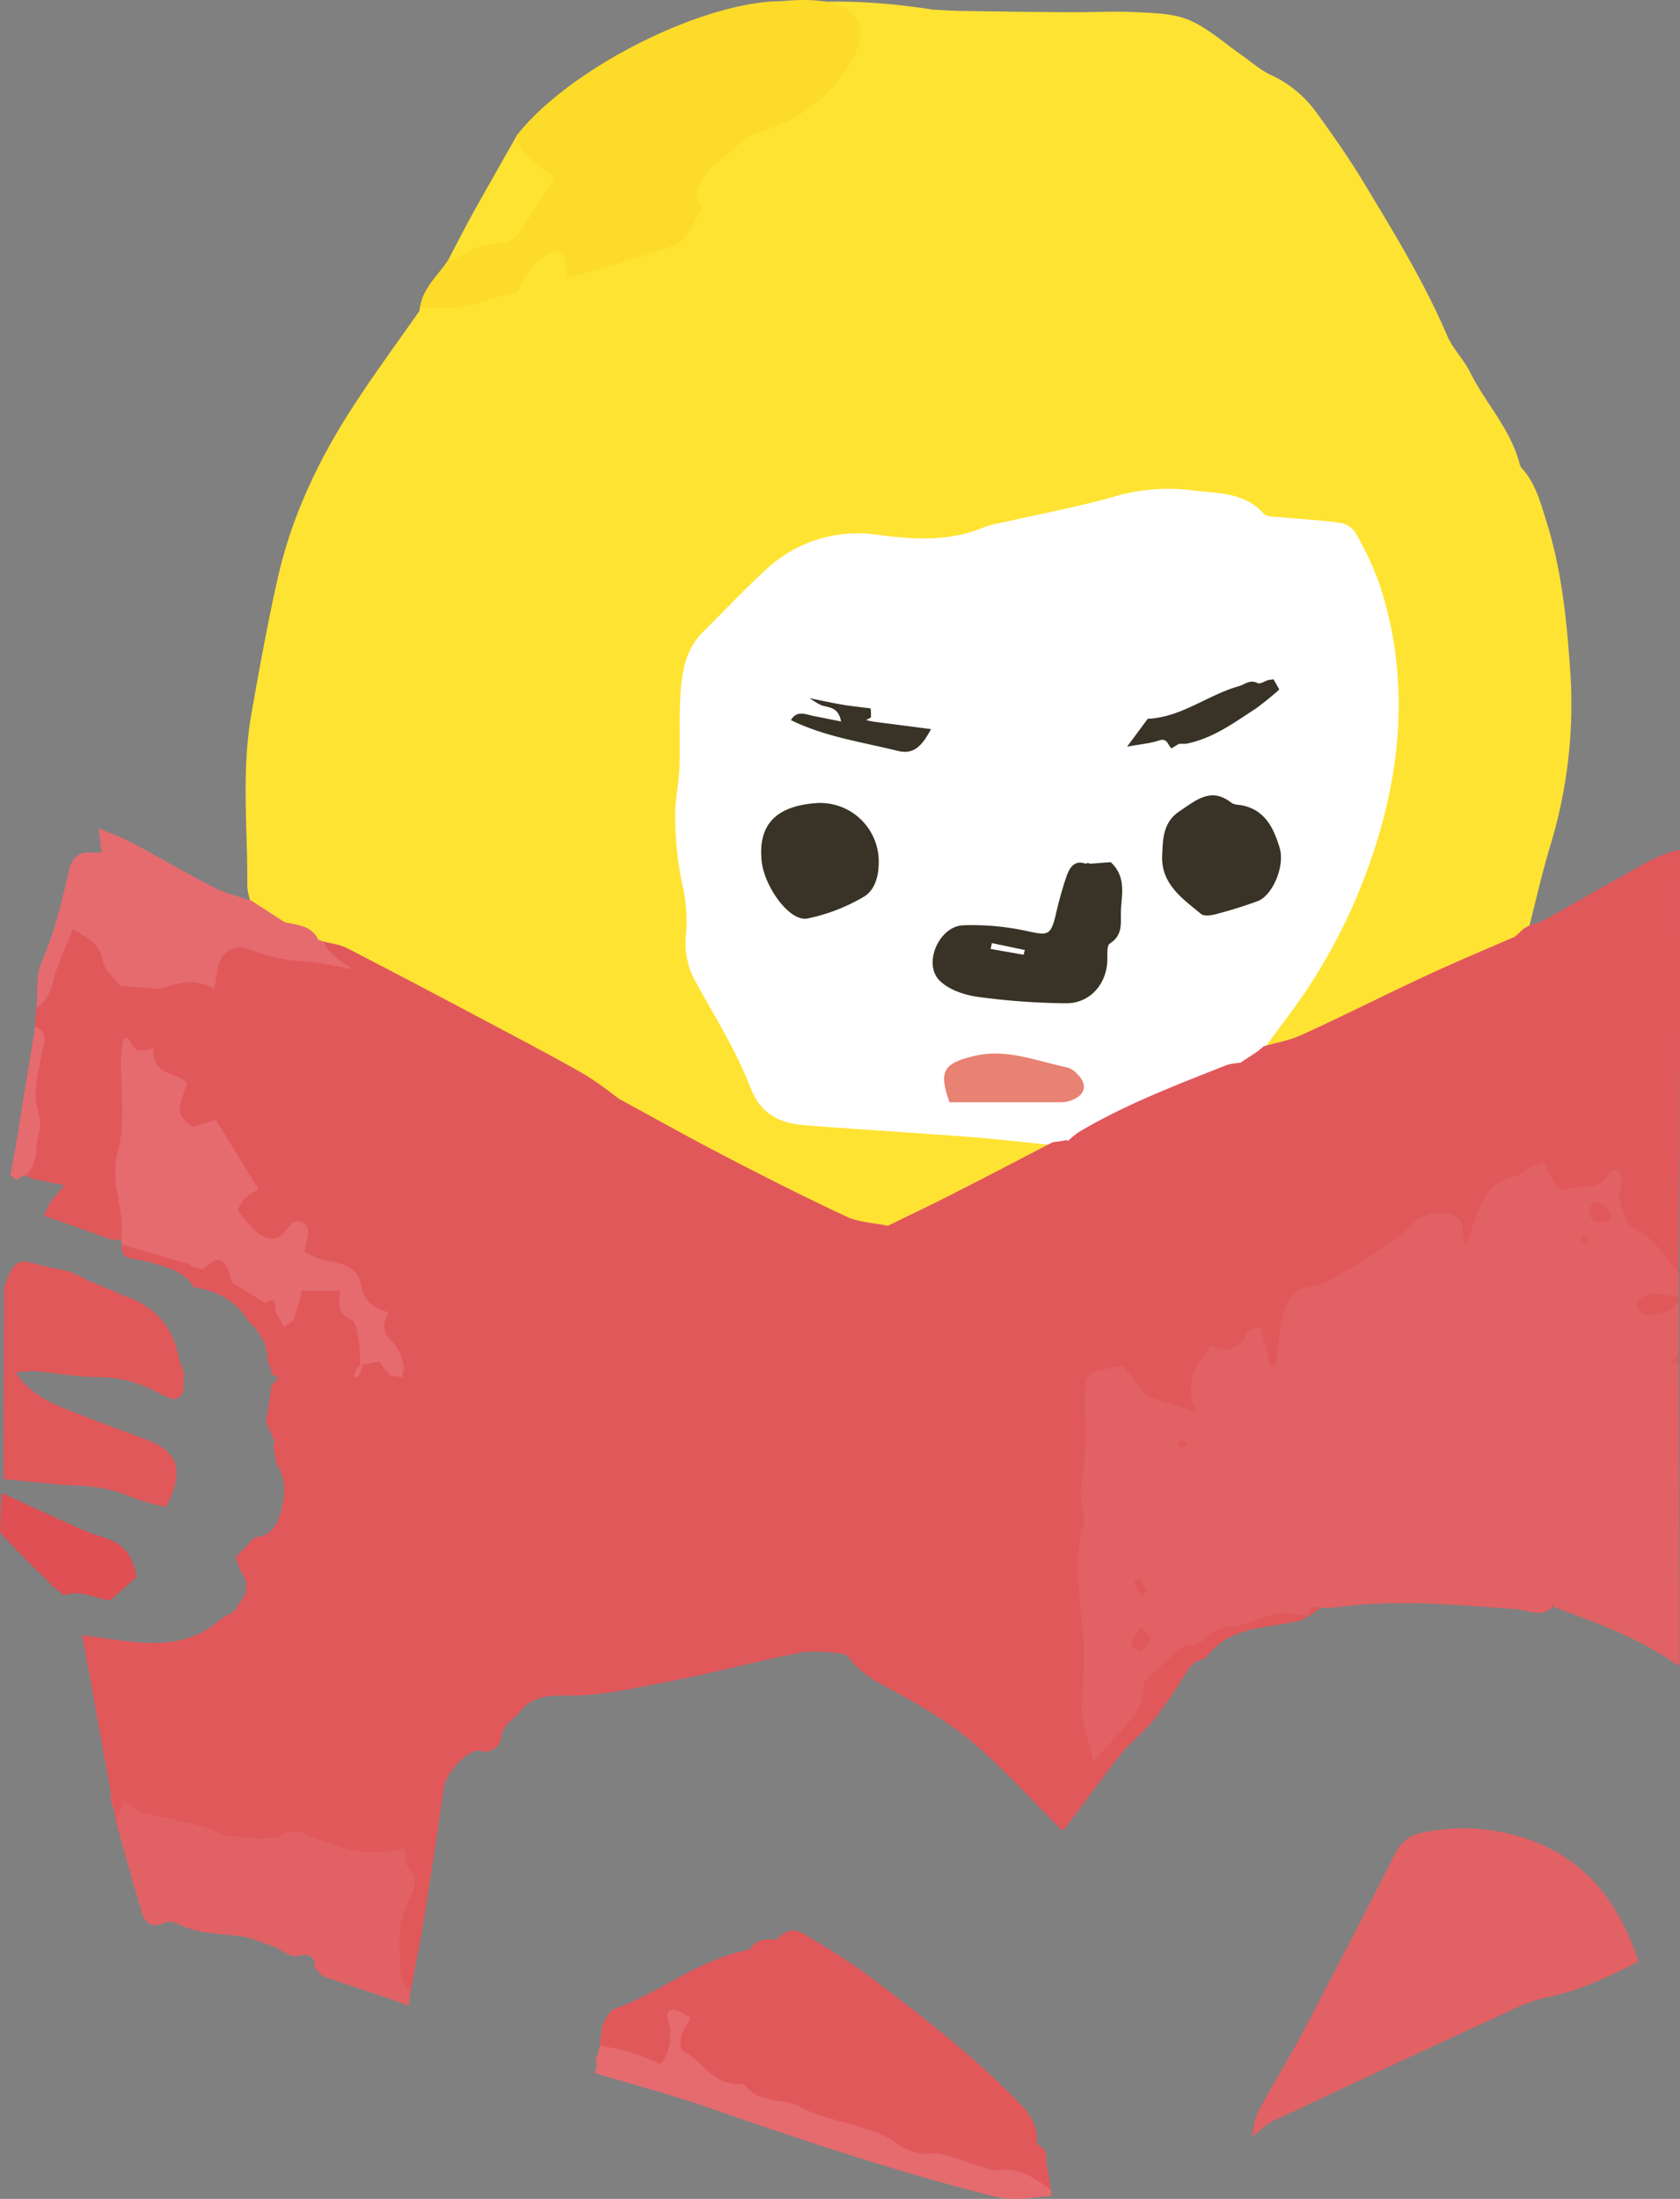 <svg xmlns="http://www.w3.org/2000/svg" viewBox="0 0 422.25 552.44"><rect x="0" y="0" width="422.25" height="552.44" fill="#808080" stroke="none"/><defs><style>.cls-1{fill:#fff;}.cls-2{fill:#e26164;}.cls-3{fill:#ffe333;}.cls-4{fill:#e56b6f;}.cls-5{fill:#fddb29;}.cls-6{fill:#df4f53;}.cls-7{fill:#e1585b;}.cls-8{fill:#8c313a;}.cls-9{fill:#050403;}.cls-10{fill:#383326;}.cls-11{fill:#e88272;}.cls-12{fill:#2d6b6b;}</style></defs><g id="Layer_2" data-name="Layer 2"><g id="ilustracao"><polygon class="cls-1" points="363.24 124.45 297.24 101.99 155.41 139.95 162.51 260.55 197.52 296.01 292.08 301.63 370 218.45 363.24 124.45"/><path class="cls-2" d="M81.21,496.55c5.75,1.93,11.5,3.84,17.25,5.78,1.45.49,2.86,1.09,4.29,1.64.15-1.15.31-2.3.47-3.44-.8-1.35.42-20,3.66-26.22,1.43-2.77-6.14-14.71-6.27-14.68-8.78,2.64-58-5.86-65-7.79-1.59-.45-6,.07-7.68-1-.67,1.9,1.92,5.36,1.29,7.15,2.18,7.64,4.24,15.33,6.6,22.92.72,2.3,2.48,3.53,5.22,2.25a4.22,4.22,0,0,1,3.27,0c4.95,2.58,10.3,2.67,15.66,3.2,2.89.29,5.68,1.63,8.5,2.55,2.42.79,4.23,3.35,7.38,2.32.41-.13,3.57-.24,3.2,2.66C79,494.64,80.46,495.64,81.21,496.55Z"/><path class="cls-3" d="M384.28,233.21l-.09.06h0Z"/><path class="cls-3" d="M394.75,169.94c-.87-13.19-2.1-26.4-6.15-39.18-1.46-4.63-2.65-9.26-6-13a2.6,2.6,0,0,1-.6-1c-2.19-8.82-8.59-15.37-12.52-23.26-1.59-3.21-4.34-5.88-5.74-9.14-5.77-13.53-13.45-26-21-38.53-3.64-6-7.7-11.84-11.86-17.54a28.87,28.87,0,0,0-11.46-9.46c-2.7-1.23-5-3.36-7.47-5.07-4.3-3-8.31-6.65-13-8.69-3.91-1.69-8.63-1.75-13-2-5.39-.29-10.82,0-16.23,0Q256,3,242.41,2.76c-2.61,0-5.22-.22-7.82-.32C212.65-1,200.33.91,197.4,1.25c-.19.59-65.07,34.58-67.38,32.59-3.73,6.58-7.49,13.14-11.17,19.75-2.12,3.82-4.09,7.72-6.13,11.59.6,0-7.46,9.67-7.26,12.88-6,8.58-12.23,17-17.82,25.79-8.12,12.8-14.47,26.51-17.82,41.36-2.57,11.36-4.65,22.84-6.66,34.32-2.53,14.4-.88,28.95-1,43.43a17.35,17.35,0,0,0,1,4.09l8.36,5.39c3.23.7,6.76.85,8.47,4.45l1,.29c2.09.57,4.36.8,6.24,1.77,12.64,6.51,25.21,13.16,37.77,19.83,7.41,3.93,14.81,7.87,22.1,12a93.61,93.61,0,0,1,8.23,5.89c8.67,4.71,17.26,9.54,26,14.08,10.35,5.37,20.74,10.67,31.31,15.59,3.16,1.48,6.95,1.59,10.45,2.32,5.86-2.88,11.75-5.7,17.57-8.66,8-4,15.9-8.21,23.84-12.32-7.18-.71-14.35-1.55-21.54-2.1-13.43-1-26.88-1.82-40.31-2.84-6.48-.5-11.33-2.49-14.11-9.68-3.52-9.13-8.86-17.57-13.59-26.21a19.63,19.63,0,0,1-2.56-11.53,40.22,40.22,0,0,0-.88-13,84.45,84.45,0,0,1-1.81-16.74c-.13-4.17.9-8.35,1.07-12.54.22-5.65-.08-11.32.18-17,.3-6.27.93-12.53,5.8-17.34,5.17-5.1,10.15-10.41,15.49-15.33a33.82,33.82,0,0,1,28.46-9c9.12,1.24,18,1.74,26.73-1.95a26.82,26.82,0,0,1,4.69-1.17c9.23-2.1,18.56-3.85,27.67-6.41a48.55,48.55,0,0,1,19.74-1.67c6.24.85,13.06.31,18,5.82.82.93,3,.8,4.49.95,5,.5,10,.74,15,1.44a5.63,5.63,0,0,1,3.69,2.51,80.76,80.76,0,0,1,5.9,12.57c6.27,18.67,6.24,37.76,1.74,56.66A144.34,144.34,0,0,1,330.17,246c-3.81,6.13-8.38,11.78-12.61,17.65,3.21-.94,6.6-1.51,9.61-2.9,10.39-4.77,20.6-9.93,31-14.75,7.45-3.47,15-6.62,22.57-9.92l2.11-1.94,1.37-.83c1.74-6.79,3.28-13.64,5.28-20.35A122,122,0,0,0,394.75,169.94Z"/><path class="cls-4" d="M102.06,342.46c-.59-1.86-17.62-99.7-13.44-99-1.67-1.21-3.44-2.31-5-3.67a22.06,22.06,0,0,1-2.58-3.35l-1-.29h0c-1.71-3.6-5.23-3.75-8.47-4.45h0l-8.35-5.39c-3.18-1.11-6.54-1.88-9.51-3.4-7-3.57-13.75-7.56-20.67-11.25-2.46-1.31-5.13-2.24-8.27-3.58l.76,6.1c-1.42,0-2.55,0-3.67,0-2.65.14-4,2.12-4.46,4.2-1.77,8-3.77,15.92-7,23.54-1.43,3.32-.88,7.49-1.23,11.27,2.71-1.71,3.71-4.21,4.45-7.32.49-2.08,1.34,3,2.28,8-2.07,2.1-5,4.86-7.09,4.11q-2.49,15.42-5,30.84C3.41,291,3,293.13,2.59,295.3l1.66,1.13,1.9-1.17c2.26-1.49,6,1.91,13.37,1.06-.33,6.34,11.91,9,10.82,15.09.08.35,1,2.51,1,2.51,22.52,6.79,38.64,19.34,39.37,20.56.86-.7,18.84,13.49,20.42,13.15.85,1.11,9.47-1.12,10.55-.89C101.78,345.62,102.36,343.45,102.06,342.46Z"/><path class="cls-4" d="M264.21,551.69c0-.53,0-1.07-.07-1.6-4-2.83-5.83-9.42-11.3-8.52-1.44.23-2.63-.64-4.17-1.06-4.23-1.15-8.71-3.41-12.83-3.1-4.28.32-7.05.2-10.05-1.82a28.69,28.69,0,0,0-7-3.63c-4.9-1.64-11.42-2.32-15.83-4.79-4.64-2.61-8.77.75-12.29-4.3A17.25,17.25,0,0,0,187,521c-6.61.41-5.63-4.41-10.59-6.9-.59-.29-1.87-.75-1.6-1.82a44.42,44.42,0,0,1,2.78-6.09c-1.66-.76-5.32-4.58-6.52-4.27-2.12.54-6.49.9-6.21,2.45.6,3.27,1,3.36-1.28,6.53-2.57-1-3.89-1.55-6.52-2.36-2.47-.75-3.71,5.89-6.25,5.35-.21.76-.43,1.53-.64,2.3l-.41,1.16c.08.59.15,1.17.23,1.76s-.59,1.14-.46,1.71c9,2.8,19,5.36,27.87,8.46,23.92,8.33,47.93,16.36,72.52,22.55C254.82,553.07,259.45,552.1,264.21,551.69Z"/><path class="cls-5" d="M112.72,65.18c-2.51,4-6.51,7.07-7.14,12.14,3,0,6.06.14,9.08,0a21.08,21.08,0,0,0,5.23-1.13c3.15-1.05,6.23-2.28,10-2.54A21.62,21.62,0,0,1,132,69.47c1.62-2,3.28-4.14,5.39-5.48,3.12-2,4.93-.54,4.81,3.34a19.09,19.09,0,0,0,.3,2.53c3.16-.86,6-1.53,8.75-2.38,6.28-1.94,12.58-3.86,18.78-6.06,1.27-.46,2.26-2,3.11-3.28,1.15-1.67,2-3.53,3.34-5.86-.31-1-1.73-3.12-1.22-4.51A14.88,14.88,0,0,1,180,41c4-2.87,7.16-6.91,12.21-8.29a58.7,58.7,0,0,0,7.41-3.1C213,22.48,230.45-3,196.45.3c-19.56,0-53,16.59-66.43,33.54-2.21,2.85,8,9.44,9.27,10.9-2.88,4.57-5.52,9-8.48,13.25-.95,1.37-2.69,2.94-4.17,3a23.44,23.44,0,0,0-12.15,4.05C114.08,65.38,113.32,65.16,112.72,65.18Z"/><path class="cls-2" d="M422,325.87c-1.76-.25-3.51-.59-5.28-.71a6.73,6.73,0,0,0-3.4.35c-.88.47-1.94,1.73-1.87,2.55a3.23,3.23,0,0,0,2.15,2.33,11.81,11.81,0,0,0,5.07-.84c1.25-.48,2.23-1.62,3.33-2.47v13.34l-1.88,1.5,1.88.93q.09,37.27.15,74.56a5.05,5.05,0,0,1-.29,1.16c-9.54-7-20.62-10.82-31.53-14.94l-.14-.43.23.34c-2.9,3.15-6.39.93-9.44.72-14.95-1-29.86-2.53-44.84-.46a38.57,38.57,0,0,1-4.17.13c-1.95-.5-3.2,0-3.15,2.27l0,0c-8.85-2-8.72.1-17.3,2.24-1.13.28-2.35.25-3.48.54S271.59,448.43,268,452.51c-1-4.11-53.78-44.31-53.76-45.1.19-5.35,2.12-85.24,6.66-86.37C222.2,320.7,421,217,422.25,216.61c0-3.09-2.39,100.6-.23,103.23Z"/><path class="cls-2" d="M411.84,492.8c-5-15.07-13.69-26.56-29.77-31.35a49.32,49.32,0,0,0-24.44-1.05,9.35,9.35,0,0,0-6.91,5.22c-7.67,15-15.35,29.94-23.2,44.82-3.56,6.74-7.65,13.2-11.24,19.93-1,1.92-1.11,4.33-1.64,6.5,1.89-1.42,3.62-3.18,5.72-4.17q29.43-13.85,59-27.44a41.67,41.67,0,0,1,9-3.34C396.75,500.25,404.34,496.68,411.84,492.8Z"/><path class="cls-6" d="M0,385c2,2.11,4,4.25,6.08,6.34s4.44,4.4,6.66,6.59l0,.2,3.38,2.66c4.08-1.49,7.73.85,11.59,1.29l6.59-5.84c-.76-4.91-2.92-8.5-8.14-9.93a68.07,68.07,0,0,1-9.47-3.8c-5.46-2.42-10.87-4.94-16.3-7.42C.27,378.41.14,381.72,0,385Z"/><path class="cls-7" d="M422.22,221.83v-8.31c-5.62,1.09-9.71,4-14,6.34-6.7,3.69-13.3,7.54-20,11.25a24.47,24.47,0,0,1-3.93,1.42l.1-.06-1.47.89-2.11,1.94c-7.53,3.29-15.12,6.45-22.57,9.92-10.37,4.82-20.58,10-31,14.75-3,1.39-6.4,2-9.62,2.9l.07-.06-1.52,1.28L311.76,267a16.32,16.32,0,0,0-3.4.57c-12.68,5-25.42,9.86-37.2,16.84a23.1,23.1,0,0,0-2.69,2.2l-.45-.18-.91.2-2.53.35c-7.94,4.11-15.86,8.26-23.84,12.32-5.82,3-11.71,5.78-17.56,8.66-3.51-.74-7.3-.84-10.46-2.32-10.56-4.92-21-10.22-31.31-15.59-8.75-4.54-17.34-9.37-26-14.08a93.76,93.76,0,0,0-8.24-5.89c-7.28-4.16-14.69-8.09-22.1-12-12.56-6.67-25.13-13.32-37.76-19.83-1.89-1-4.16-1.2-6.25-1.77a22.06,22.06,0,0,0,2.58,3.35c1.54,1.36,3.31,2.46,5,3.67a22.26,22.26,0,0,1,4,.9,22.26,22.26,0,0,0-4-.9c-4.18-.7-8.34-1.81-12.54-2a39.22,39.22,0,0,1-13.21-2.94c-4.17-1.69-7.79.78-8.28,5.36-.14,1.32-.42,2.62-.75,4.6-4.53-2.72-8.64-1.79-12.79-.3a9.25,9.25,0,0,1-3.6,0c-2.51-.16-5-.4-7.38-.59-1.53-2.16-3.92-4.08-4.28-6.32-.7-4.38-3.8-5.56-7.5-7.84-1.76,4.44-3.77,8.3-4.74,12.41-.74,3.11-1.74,5.61-4.45,7.32L8.74,258c3.67,1.32,2.23,4.27,1.8,6.56-.89,4.83-2.48,9.49-.93,14.55a12.19,12.19,0,0,1,0,6.51c-.92,3.28.11,7.34-3.45,9.69l2.31.93,7.8,1.57-3.5,4c-.59,1.2-1.19,2.39-1.79,3.58l17,6,2.39.14c1.3-7.3-2.91-14.07-.8-21.92,2.06-7.68.67-16.28.84-24.47a37,37,0,0,1,.5-3.89l1.15-.58c.75,1.07,1.28,2.61,2.31,3.07s2.58-.09,4.35-.24c-.9,6.64,5.64,5.81,8.33,8.6-2.72,7.8-2.72,7.8,1.47,11.06l5.74-1.81,10.69,17.45a21.93,21.93,0,0,0-3.5,2.36,15.17,15.17,0,0,0-1.76,2.87c3.18,4.46,5.94,6.86,8.17,7.17,3.07.42,3.86-2.41,5.63-3.89a2.44,2.44,0,0,1,3.9,2c0,1.54-.5,3.1-.91,5.3,2,.79,3.9,2,5.88,2.21,3.63.31,7.61,2,8.21,5.36.73,4,2.59,6.45,7.12,7.51-1.77,3.19-1.36,5.52,1.12,7.72,1.35,1.21,2,3.41,2.54,5.28.31,1-.16,2.22-.28,3.34-1.07-.23-2.37-.16-3.17-.77a15.33,15.33,0,0,1-2.58-3.23c-1.59.34-3,.64-4.85.89-.08,0,.37.1.82.18l-1.38,3.07-1-.42a7.36,7.36,0,0,1,1.59-2.83,40.78,40.78,0,0,0-.81-8.83c-.17-.91-.67-2.19-1.37-2.51-3.46-1.53-3.5-4.33-2.63-7.31h-9.9a61.29,61.29,0,0,1-1.9,7c-.35.9-1.64,1.43-2.5,2.12-.73-1.22-1.38-2.61-2.11-3.84-.26-3.48-.43-3.39-2.66-2,.13.05.17-.14.06-.19-2.77-1.78-5.58-3.36-8.35-5.14-1.52-6.27-3.34-7.09-7.36-3.32h0l-2.46-.65-1.1-.7-16.93-4.9c.07,1.65.22,3.16,2.36,3.5a54.23,54.23,0,0,1,5.76,1.25c3.93,1.07,7.82,2.26,10.16,6l0,0c5.64.89,10.37,3.27,13.49,8.27,2.89,2.76,5,5.93,5,10.09.27.76.55,1.52.84,2.29a3,3,0,0,1,.06,1.08L70,346.18l-1.79,1.87c-.08.71-.15,1.43-.22,2.14q-.59,3.56-1.16,7.11,1.11,2.46,2.24,4.92a2,2,0,0,0-.33,1l.21,1.52c.18,1,.35,2,.53,2.95,2.74,4.08,2.14,8.55.9,12.78-.83,2.82-2.51,5.56-6.18,5.72l-.25.16-4.71,4.87c.44,1.24.89,2.47,1.34,3.71a5.47,5.47,0,0,1-.06,7.28l-1.35,2.23-1.19,1-1,.42-1.37.9-.13.09-1.2.94c-6.29,5.06-13.63,5.43-21.18,4.67-3.95-.4-7.87-1.05-12.47-1.68.92,5,1.77,9.42,2.58,13.88q3,16.61,6,33.23c.63-1.79,1.27-3.57,1.95-5.47,1.65,1.08,3,2.44,4.57,2.89,6.91,1.93,14.23,2.44,20.73,5.87a4.27,4.27,0,0,0,1.77.16c4.53.13,9.08,1.65,13.56-.83,1.19-.66,3.3-.36,4.71.2,7.93,3.18,15.8,6.32,24.59,3.68.12,0,.33.19.5.3.28,1.49.06,3.43.93,4.39,2.33,2.57,2,4.9.57,7.66-3.24,6.23-3,12.95-2.24,19.64.17,1.42,1.52,2.71,2.32,4.06,1.18-6.3,2.49-12.58,3.5-18.91,1.76-10.94,3.34-21.91,5-32.87.51-3.32,6.14-9.49,9-8.76a4.24,4.24,0,0,0,5.33-3.19c.29-3.62,3.25-4.77,5-7,3.21-4,8.12-3.71,12.31-3.72,8.13,0,15.93-1.84,23.77-3.32,11.35-2.14,22.52-5.18,33.85-7.43,3.44-.68,7.17-.13,10.73.19,1,.08,1.9,1.32,2.64,2.2,2.64,3.17,6.13,4.91,9.71,6.86,7,3.83,14.13,7.91,20.21,13.06,8,6.72,15,14.58,22.62,22.2a1.39,1.39,0,0,0,.89-.47c4.7-6.21,9.22-12.56,14.06-18.65,2.28-2.87,5.37-5.1,7.71-7.93a109,109,0,0,0,7.28-10.28c1.53-2.38,2.62-5.06,5.83-5.65a.88.88,0,0,0,.53-.28c6-8.34,15.7-7.22,24.08-9.47a6,6,0,0,0,1.48-.93c-8.85-2-8.72.1-17.3,2.24-1.13.28-2.35.25-3.48.54a7.6,7.6,0,0,0-3.05,1.25c-1.85,1.58-3.51,3.18-6.26,3.15-1,0-2.09,1.06-3,1.83-2.64,2.3-5.2,4.7-7.87,7.13-.54,2.38-.43,5.58-1.92,7.63-3.27,4.55-7.35,8.52-11,12.6-1-4.11-2.09-8.12-3-12.15a9.21,9.21,0,0,1,.13-2.38c.18-5.35.85-10.74.42-16-.81-10-3-20,.24-30a1.87,1.87,0,0,0,0-1.19c-1.92-4.77-.36-9.49,0-14.26.38-5.43,0-10.91.11-16.36.06-4.65.36-5,4.9-6.1,1.35-.34,2.71-.6,4.58-1l4.31,5.57c.61.79,1.09,2,1.88,2.26,3.72,1.29,7.52,2.33,12.42,3.8-3.6-6.82-.27-11.59,3.53-16.58,4.26,2,7.45.84,9.39-3.76.26-.62,2-.62,3-.91.94,3.61,1.77,6.79,2.59,10l1.23,0,.63-4.36a88.54,88.54,0,0,1,1.48-9.5c.85-3.23,2.61-5.74,6.52-6.25a18.83,18.83,0,0,0,6.64-2.47c4.34-2.49,8.55-5.2,12.7-8a40.72,40.72,0,0,0,6-4.84c3.56-3.52,7.9-4.08,11.39-2.24,3,1.58.54,4.61,2.8,6.76.54-1.63.95-2.85,1.34-4.07,1.85-5.79,3.7-11.52,10.91-12.88,1.25-.24,2.22-1.67,3.45-2.29a24.76,24.76,0,0,1,3.8-1.18,34.38,34.38,0,0,0,2.26,4.75c.62.91,2.08,2.25,2.63,2,3.7-1.47,8.84.86,11.26-4.17.28-.57,1.67-.59,2.55-.87a11.79,11.79,0,0,1,.71,3.06c0,1.45-.9,3-.62,4.32a43.76,43.76,0,0,0,2.28,6.39c2.07,1.46,4.37,2.67,6.12,4.43,2.4,2.4,4.38,5.21,6.54,7.84.08-13.3.2-26.61.22-39.92C422.27,260.56,422.23,241.19,422.22,221.83Z"/><path class="cls-7" d="M413.31,325.51c-.88.47-1.94,1.73-1.87,2.55a3.23,3.23,0,0,0,2.15,2.33,11.81,11.81,0,0,0,5.07-.84c1.25-.48,2.23-1.62,3.33-2.47v-1.21c-1.76-.25-3.51-.59-5.28-.71A6.73,6.73,0,0,0,413.31,325.51Z"/><path class="cls-7" d="M420.1,341.92l1.88.93v-2.43Z"/><path class="cls-7" d="M263,544.14c0-1.95.55-4.14-2-5.15l-.46-.83c.33-3.9-1.36-6.71-4.06-9.51-11.47-11.91-24.52-21.92-37.62-31.85-5.09-3.86-10.63-7.13-16.06-10.52-3.13-2-5.07-1.57-7.62,1-2.18,0-4.48-.38-6.11,1.72a2.79,2.79,0,0,1-1.47,1c-12.08,2.44-21.65,10.56-33,14.66-1.33.48-2.42,2.41-3,3.91s-.59,3.55-.84,5.34c2.53.54,5.11.91,7.57,1.66,2.63.8,5.15,2,7.72,3a11.75,11.75,0,0,0,2.23-9.52c-.28-1.55-1.43-3.55.68-4.09,1.2-.31,2.87,1.16,4.52,1.92-1,2.1-1.95,3.46-2.32,5-.26,1.07-.16,3.08.43,3.38,5,2.48,7.73,8.75,14.33,8.33.4,0,1-.08,1.17.13,3.53,5,9.82,3.2,14.46,5.8,4.41,2.48,9.77,3.23,14.67,4.87,2.61.87,5.4,1.61,7.63,3.11,3,2,5.36,3.86,9.64,3.53,4.12-.31,8.43,2,12.67,3.17,1.53.42,3.17,1.3,4.61,1.07,5.47-.9,9.33,2.08,13.32,4.91l-.87-6Z"/><path class="cls-7" d="M41.69,378.6c5.13-9.66,2.48-14.1-4.62-16.8s-14.37-5.25-21.44-8.18c-4.22-1.75-8.37-3.86-11.65-8.79a31.68,31.68,0,0,1,4.79-.36c5.38.47,10.75,1.54,16.12,1.52a30.45,30.45,0,0,1,14.94,4,35.15,35.15,0,0,0,3.91,1.59c3.55-1,1.89-4.13,2.6-6.29a43.52,43.52,0,0,1-1.45-4.54c-1.69-8.21-6.79-13.16-14.63-15.54l-1-.55-7.55-3.12L20.9,321l-.28-.13-3.28-1.44c-2.5-.55-5-1-7.48-1.66-5.38-1.44-5.83-1.28-8.13,3.72A20.93,20.93,0,0,0,1,323.77Q1,347.7.92,371.61c6.56.6,13.11,1.45,19.68,1.7a37.24,37.24,0,0,1,13.29,3.13A57.35,57.35,0,0,0,41.69,378.6Z"/><path class="cls-7" d="M328.8,406.2l3.15-2.27C330,403.43,328.75,403.92,328.8,406.2Z"/><path class="cls-7" d="M400.31,302.47c-.56.26-.93,1.7-.79,2.49.39,2,1.57,2.39,5.17,1.8,0-.9.14-1.37,0-1.66C403.71,303.4,402.84,301.28,400.31,302.47Z"/><path class="cls-7" d="M286.78,415.13c.87-1.1,2-2.09,2.46-3.33.17-.5-1.3-1.55-2.64-3-1,1.82-2.05,3-2.24,4.29C284.28,413.61,285.92,414.43,286.78,415.13Z"/><path class="cls-7" d="M288.41,399.87l-2.18-3.33-1.3.74c.62,1.22,1.24,2.44,1.85,3.67Z"/><path class="cls-7" d="M397.08,311.58l1.57,1,.83-1.48c-.48-.23-1-.7-1.44-.63S397.4,311.18,397.08,311.58Z"/><path class="cls-7" d="M297.32,364.07l1-1.57-1.48-.83c-.24.48-.71,1-.64,1.44S296.92,363.75,297.32,364.07Z"/><path class="cls-8" d="M54.36,407.88l1.2-.94Z"/><path class="cls-8" d="M55.69,406.85l1.37-.9Z"/><path class="cls-8" d="M58,405.53l1.19-1Z"/><path class="cls-8" d="M69,364.79l-.21-1.52Z"/><polygon class="cls-9" points="390.31 403.63 390.17 403.2 390.4 403.54 390.31 403.63"/><path class="cls-10" d="M292.14,214.2c-.69,7.66,4.85,11.39,9.73,15.42.71.59,2.37.41,3.46.12a109.47,109.47,0,0,0,10.79-3.35c3.77-1.45,6.89-8.83,5.5-13.41-1.47-4.84-3.59-9.4-9.33-10.62-1-.2-2.14-.16-2.84-.71-5.1-4-8.85-.56-12.86,2.07S292.27,210.2,292.14,214.2Z"/><path class="cls-10" d="M191.36,215.38c.18,6.74,7,16.34,11.57,15.38a45.91,45.91,0,0,0,14.23-5.49c3-1.82,3.86-5.79,3.68-9.64a14.73,14.73,0,0,0-16.19-13.82C196,202.57,190.76,206.39,191.36,215.38Z"/><path class="cls-11" d="M238.65,276.93c9.57,0,18.75,0,27.93,0a7.75,7.75,0,0,0,2.9-.56c3.4-1.4,3.9-3.93,1.29-6.52a5.58,5.58,0,0,0-2.47-1.67c-7.77-1.55-15.26-4.88-23.56-2.85C237.13,267.17,235.86,269.09,238.65,276.93Z"/><path class="cls-10" d="M294.43,188l1.92-1.13,1.71,0c6.66-1.27,12-5.23,17.48-8.79a73,73,0,0,0,6-4.85l-1.45-2.57-1.28.18c-.92.29-2.1,1.1-2.71.79-1.95-1-3.14.32-4.77.78-7.82,2.21-14.41,7.81-22.86,8.18l-5.19,7c3.44-.63,5.82-.81,8-1.55S293.48,187.23,294.43,188Z"/><path class="cls-10" d="M203.7,175.55a19.21,19.21,0,0,0,2.59,1.57c1.81.73,4.4.29,5.1,4.14-2.66-.53-4.7-.95-6.75-1.34s-4.31-1.62-5.85,1c8.45,4.16,17.73,5.48,26.73,7.7,3.84,1,6-.76,8.48-5.44l-14.53-1.88-1.78-.38,1.22-.69c0-.75,0-1.5-.07-2.26-2.5-.32-5-.56-7.51-1s-5.07-1-7.6-1.51Z"/><path class="cls-10" d="M236.14,246.34c2.31,2.33,6.27,3.65,9.67,4.12a176.75,176.75,0,0,0,22.05,1.6c6.18.08,10.49-5,10.46-11.22,0-1.31-.1-3.34.63-3.8,3.63-2.28,2.56-5.69,2.81-8.91.31-4.07,1.08-8.12-2.59-11.52L274,217l-.57-.19-.58.18c-3-1.05-4.09,1.25-4.82,3.24a97.11,97.11,0,0,0-2.74,9.86c-1.25,5-2,4.94-7.08,3.85a64.31,64.31,0,0,0-16.12-1.47C236,232.7,231.92,242.12,236.14,246.34ZM249,238.42c.1-.49.2-1,.29-1.48l8.28,1.74c-.1.4-.2.79-.29,1.18Z"/><path class="cls-12" d="M298.06,186.82l-1.71,0Z"/><path class="cls-3" d="M316.22,264.09l1.52-1.28Z"/><path class="cls-10" d="M203.73,175.52c-.08-.13-.17-.25-.25-.37.07.14.15.27.22.4Z"/></g></g></svg>